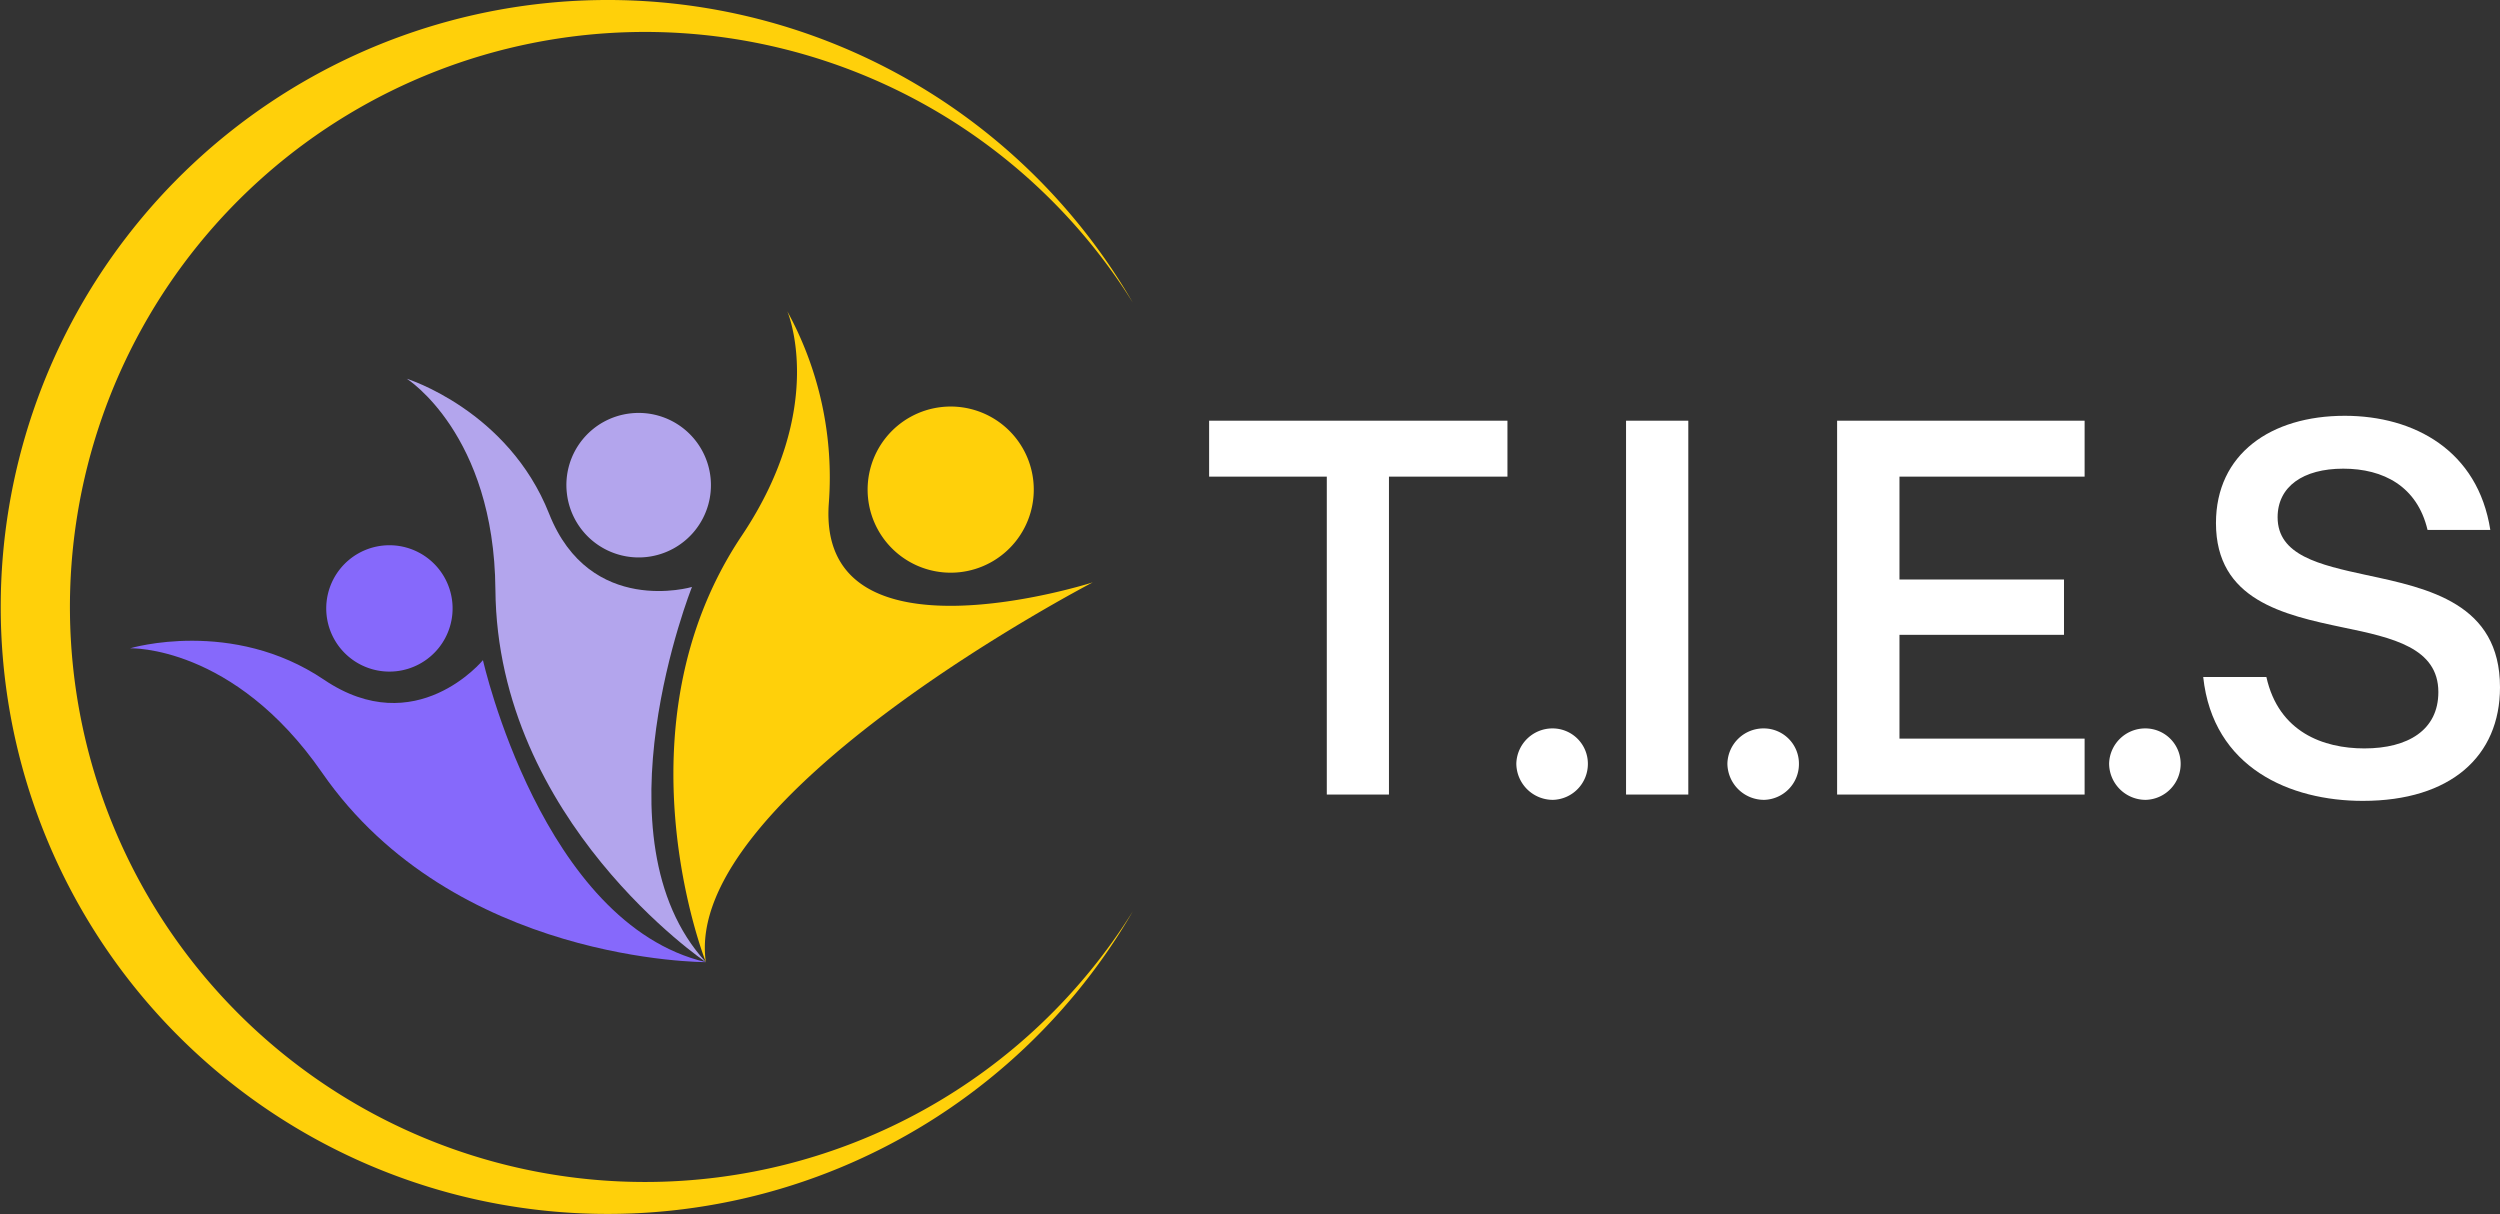 <svg xmlns="http://www.w3.org/2000/svg" xmlns:xlink="http://www.w3.org/1999/xlink" viewBox="0 0 244.95 118.95"><rect x="0" y="0" width="244.95" height="118.95" fill="#333333" stroke="none"/><defs><style>.cls-1{fill:none;}.cls-2{fill:#8669fb;}.cls-3{fill:#b3a5ed;}.cls-4{fill:#ffd00a;}.cls-5{clip-path:url(#clip-path);}.cls-6{fill:#fff;}</style><clipPath id="clip-path" transform="translate(0 -0.03)"><rect class="cls-1" width="111" height="119"/></clipPath></defs><g id="Layer_2" data-name="Layer 2"><g id="Layer_1-2" data-name="Layer 1"><path class="cls-2" d="M31.56,75.74C22.88,63.2,12.75,63.55,12.75,63.55s10-3,19,3.08,15.57-1.92,15.57-1.92S53.11,90.53,69.16,94.3c0,0-24.68.09-37.6-18.56" transform="translate(0 -0.03)"/><path class="cls-3" d="M48.54,57.8c-.12-15.25-8.68-20.66-8.68-20.66s9.93,3.09,13.94,13.22,14,7.18,14,7.18S58,82.15,69.16,94.3c0,0-20.44-13.82-20.62-36.5" transform="translate(0 -0.03)"/><path class="cls-4" d="M72.67,52.53c8.49-12.67,4.47-22,4.47-22a33.87,33.87,0,0,1,4.07,18.78c-1.24,16.49,25.86,7.78,25.86,7.78S66.8,78,69.16,94.3c0,0-9.11-22.92,3.51-41.77" transform="translate(0 -0.03)"/><path class="cls-2" d="M32,60.3a6.19,6.19,0,1,0,5.48-6.81A6.19,6.19,0,0,0,32,60.3" transform="translate(0 -0.03)"/><path class="cls-3" d="M55.54,48.34a7.08,7.08,0,1,0,6.27-7.81,7.06,7.06,0,0,0-6.27,7.81" transform="translate(0 -0.03)"/><path class="cls-4" d="M85.06,48.91a8.14,8.14,0,1,0,7.21-9,8.14,8.14,0,0,0-7.21,9" transform="translate(0 -0.03)"/><g class="cls-5"><path class="cls-4" d="M63.15,115.84A56.34,56.34,0,1,1,111,29.69a59.47,59.47,0,1,0,0,59.62,56.31,56.31,0,0,1-47.83,26.53" transform="translate(0 -0.03)"/></g><path class="cls-6" d="M136.09,77.88V46.73H147.7V41.25H118.47v5.48H130V77.88Z" transform="translate(0 -0.03)"/><path class="cls-6" d="M152.17,78.4a3.52,3.52,0,0,0,3.41-3.55,3.46,3.46,0,0,0-3.41-3.45,3.54,3.54,0,0,0-3.6,3.45A3.58,3.58,0,0,0,152.17,78.4Z" transform="translate(0 -0.03)"/><path class="cls-6" d="M165.42,77.88V41.25h-6.1V77.88Z" transform="translate(0 -0.03)"/><path class="cls-6" d="M172.86,78.4a3.51,3.51,0,0,0,3.4-3.55,3.45,3.45,0,0,0-3.4-3.45,3.54,3.54,0,0,0-3.61,3.45A3.59,3.59,0,0,0,172.86,78.4Z" transform="translate(0 -0.03)"/><path class="cls-6" d="M204.25,77.88V72.4H186.11V62.23h16.12V56.81H186.11V46.73h18.14V41.25H180V77.88Z" transform="translate(0 -0.03)"/><path class="cls-6" d="M210.25,78.4a3.52,3.52,0,0,0,3.41-3.55,3.46,3.46,0,0,0-3.41-3.45,3.54,3.54,0,0,0-3.6,3.45A3.58,3.58,0,0,0,210.25,78.4Z" transform="translate(0 -0.03)"/><path class="cls-6" d="M231.51,78.5c8.6,0,13.44-4.37,13.44-11.13,0-8.21-7-9.7-13.1-11-4.61-1-8.69-1.93-8.69-5.66,0-3,2.49-4.76,6.43-4.76s7.25,1.73,8.26,6H244c-1.21-7.77-7.45-11.18-14.26-11.18-7.25,0-12.62,3.74-12.62,10.51,0,7.54,6.62,9,12.47,10.23,4.85,1,9.32,2,9.32,6.33,0,3.74-3,5.52-7.25,5.52-4,0-8.4-1.58-9.6-7h-6.19C216.83,75.29,224.41,78.5,231.51,78.5Z" transform="translate(0 -0.03)"/></g></g></svg>